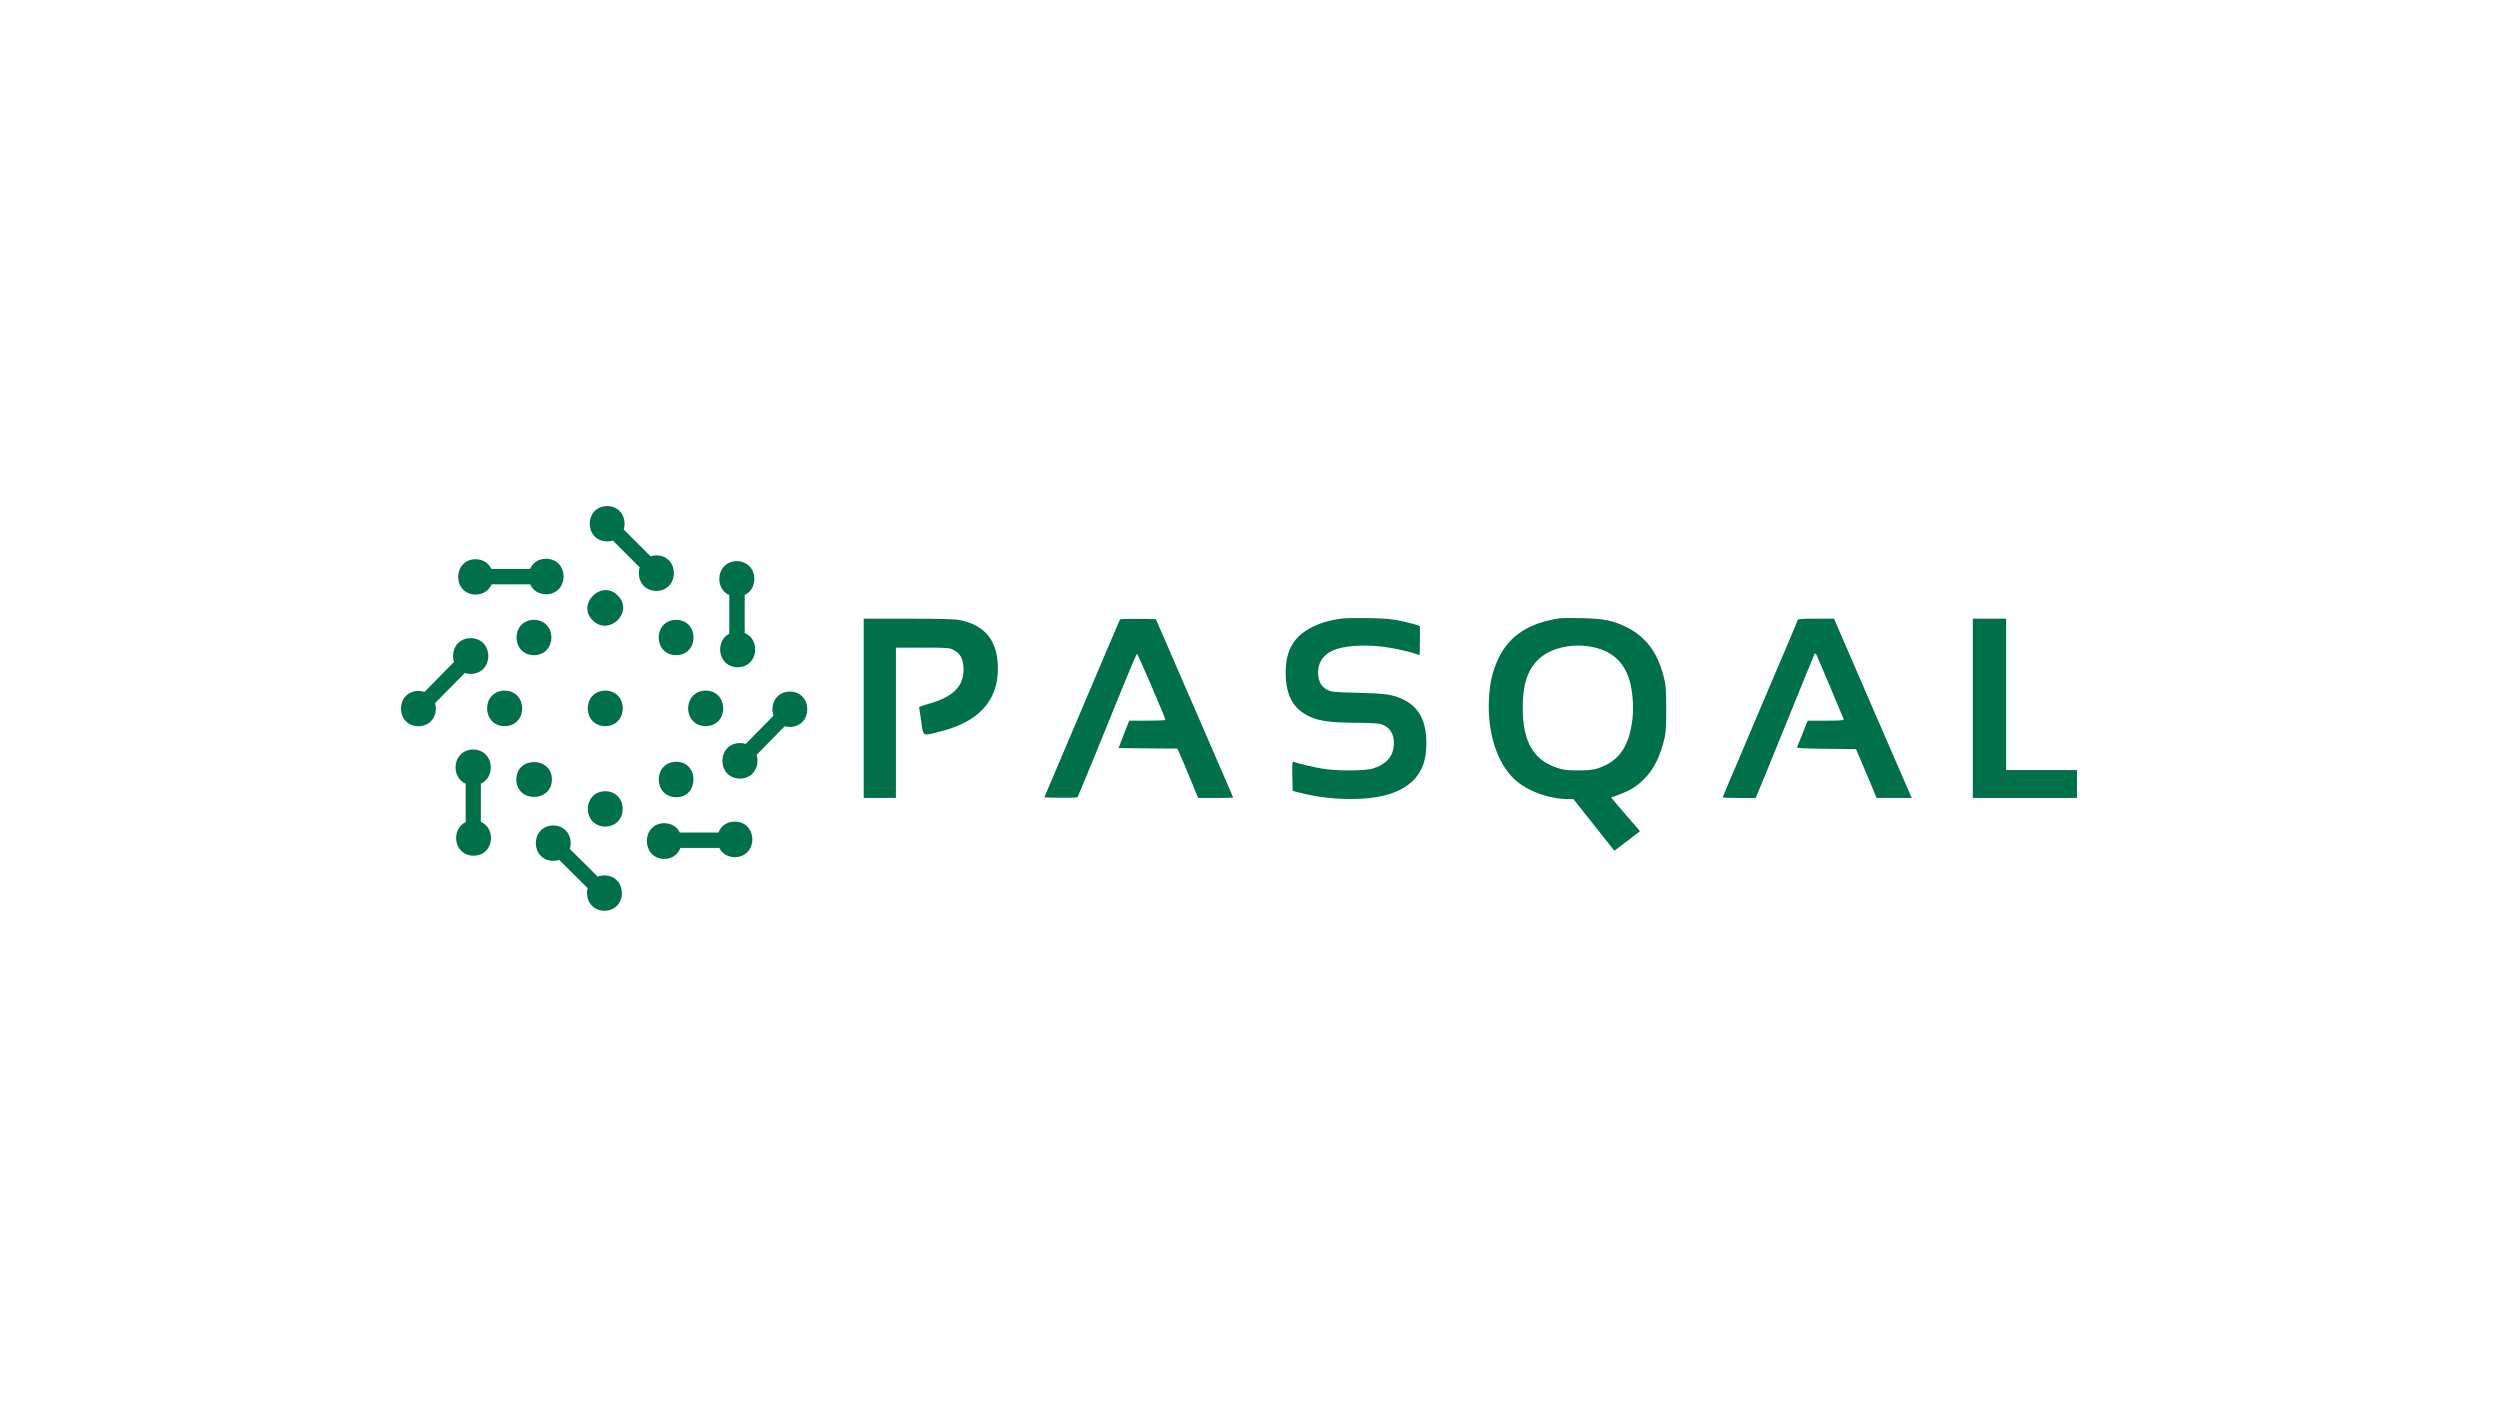 <?xml version="1.0" encoding="UTF-8"?><svg id="LOGOS" xmlns="http://www.w3.org/2000/svg" xmlns:xlink="http://www.w3.org/1999/xlink" viewBox="0 0 1250 703"><defs><style>.cls-1{clip-path:url(#clippath);}.cls-2{fill:none;}.cls-2,.cls-3{stroke-width:0px;}.cls-3{fill:#00704a;}</style><clipPath id="clippath"><rect class="cls-2" x="183" y="228.825" width="884" height="245.35"/></clipPath></defs><g id="Layer_4"><g class="cls-1"><path class="cls-3" d="m670.376,309.329c-5.423.751-9.821,2.022-13.905,4.024-9.499,4.671-13.636,11.597-13.636,22.978,0,12.24,4.455,19.382,14.228,22.87,4.455,1.557,10.736,2.201,21.742,2.201,5.154,0,10.307.27,11.435.59,4.721,1.291,7.249,5.476,6.657,11.061-.588,5.527-4.08,9.289-10.52,11.22-4.027,1.287-18.63,1.233-25.552,0-4.619-.806-11.921-2.578-13.905-3.33-.809-.32-.862.337-.756,7.077l.164,7.415,2.696.697c8.619,2.285,17.499,3.418,26.414,3.37,15.298,0,25.875-3.33,31.943-10.11,4.027-4.509,5.799-9.878,5.799-17.822,0-11.061-3.757-18.145-11.545-21.798-5.529-2.575-8.376-3.006-22.546-3.37-12.725-.337-13.53-.377-15.625-1.611-2.696-1.503-3.916-3.488-4.345-7.034-.645-5.473,2.091-10.198,7.297-12.507,5.264-2.309,14.551-3.06,24.646-1.934,4.937.539,13.578,2.416,16.907,3.653.575.24,1.167.437,1.772.59.106,0,.217-3.276.217-7.249v-7.229l-1.45-.59c-.857-.337-4.296-1.183-7.678-1.935-5.101-1.072-8-1.348-16.641-1.503-5.768-.101-11.987.007-13.812.277Z"/><path class="cls-3" d="m779.992,309.113c-15.408,2.309-25.229,8.645-30.6,19.756-3.169,6.494-4.508,12.349-4.942,20.99-.751,16.483,4.044,31.461,12.566,39.566,6.276,5.959,17.07,9.986,26.838,10.11h2.846l4.133,5.207c2.254,2.898,6.873,8.699,10.254,12.938l6.069,7.677,1.985-1.449c1.074-.805,3.974-3.006,6.405-4.887l4.455-3.434-7.249-8.375-7.191-8.425,4.398-1.665c5.64-2.147,8.482-3.92,12.473-7.998,4.716-4.833,7.996-11.651,10.033-20.993.433-2.093.698-6.98.645-14.226-.053-10.094-.159-11.435-1.45-16.268-3.116-11.755-8.964-19.379-18.356-24.05-6.873-3.37-11.381-4.294-22.281-4.509-5.18-.128-10.122-.074-11.032.034Zm16.535,14.441c9.556,2.039,15.501,7.461,18.255,16.75,1.556,5.261,2.144,13.046,1.45,19.059-1.613,14.172-6.984,21.633-17.936,25.017-1.874.59-4.827.806-9.437.806-5.728,0-7.249-.216-10.683-1.395-11.651-4.081-16.747-13.046-16.8-29.634-.057-11.597,2.201-18.739,7.461-24.107,5.963-6.066,17.273-8.695,27.691-6.494Z"/><path class="cls-3" d="m431.85,354.156v44.823h16.103v-75.155h13.316c12.884,0,13.42.054,15.675,1.234,3.37,1.772,4.833,4.718,4.833,9.774,0,8.482-5.53,13.851-17.609,17.127-2.578.697-4.617,1.503-4.617,1.715.054.27.482,3.438,1.075,7.034,1.126,7.785.337,7.354,9.662,4.992,19.059-4.776,28.667-15.352,28.667-31.343,0-13.636-6.12-21.57-18.627-24.211-2.848-.59-8.591-.806-26.038-.806h-22.439v44.817Z"/><path class="cls-3" d="m559.992,309.708c-.162.269-3.33,7.677-7.077,16.537-3.748,8.86-10.899,25.66-15.84,37.308-4.941,11.647-10.309,24.319-11.971,28.185l-2.956,6.98,8.108.162c4.455.054,8.267-.054,8.483-.27.337-.374,11.796-28.238,24.265-59.106,2.791-6.872,5.261-12.507,5.527-12.561.377,0,14.175,31.993,14.175,32.96,0,.27-4.081.431-9.073.431h-9.022l-2.696,6.818-2.629,6.869,14.654.162,14.711.108,1.503,3.37c.86,1.823,3.168,7.354,5.207,12.291l3.707,9.022h8.762c4.776,0,8.695-.108,8.695-.216,0-.162-1.665-4.081-3.707-8.763-2.042-4.681-6.872-15.84-10.784-24.855-3.866-9.019-8.483-19.648-10.252-23.622-1.769-3.973-5.53-12.83-8.483-19.594l-5.369-12.349-8.857-.158c-4.843-.047-8.978.071-9.083.29Z"/><path class="cls-3" d="m898.753,310.243c-.164.536-2.095,5.207-4.296,10.36-2.201,5.153-9.437,22.172-16.106,37.847-6.603,15.621-13.141,31.083-14.546,34.251-1.348,3.168-2.471,5.905-2.471,6.013,0,.162,3.704.27,8.212.27h8.265l.592-1.348c.376-.751,4.296-10.36,8.765-21.364,15.841-38.976,19.917-48.962,20.186-49.444.159-.27.645.108.964.805.539.964,11.974,28.131,13.53,31.993.217.539-1.768.701-8.858.701h-9.127l-2.524,6.279c-1.392,3.491-2.63,6.656-2.789,6.98-.217.536,3.059.697,14.604.805l14.829.162,3.112,7.246c1.666,3.973,4.027,9.504,5.154,12.186l2.042,4.995h17.556l-.751-1.772c-.38-.914-4.407-10.202-8.915-20.508-4.508-10.36-8.858-20.346-9.662-22.28-.804-1.934-4.672-10.842-8.592-19.86-3.916-9.019-7.943-18.361-9.017-20.831l-1.878-4.401h-8.964c-8.137.004-9.043.111-9.313.917Z"/><path class="cls-3" d="m986.406,354.155v44.824h52.076v-13.956h-35.435v-75.694h-16.641v44.827Z"/><path class="cls-3" d="m237.802,279.603c3.987.071,6.609,2.15,7.863,4.86h19.365c1.217-2.831,3.883-5.032,7.998-5.099,11.698.199,11.694,17.596,0,17.794-4.064-.067-6.714-2.214-7.954-4.995h-19.294c-1.196,2.841-3.856,5.055-7.977,5.129-11.627-.199-11.627-17.495,0-17.69Z"/><path class="cls-3" d="m252.32,363.085c-11.694-.198-11.691-17.599,0-17.794,11.698.199,11.694,17.596,0,17.794Z"/><path class="cls-3" d="m236.781,427.865c-10.11-.168-11.431-13.298-3.933-16.824v-19.173c-7.846-3.397-6.599-16.952,3.731-17.114,10.296.179,11.58,13.602,3.852,17.084v19.095c7.812,3.323,6.596,16.76-3.65,16.932Z"/><path class="cls-3" d="m217.548,351.58c1.473,5.055-1.304,11.439-8.338,11.557-11.627-.199-11.627-17.495,0-17.69,1.041.009,2.073.182,3.06.512l14.711-14.984c-1.638-5.156,1.152-11.796,8.368-11.91,11.762.202,11.762,17.7,0,17.899-1.014-.009-2.02-.171-2.986-.479l-14.815,15.095Z"/><path class="cls-3" d="m266.98,309.909c11.627.199,11.627,17.495,0,17.69-11.627-.198-11.624-17.491,0-17.69Z"/><path class="cls-3" d="m258.157,389.675c.185-11.607,17.731-11.479,17.794,0-.007,11.671-17.794,11.772-17.794,0Z"/><path class="cls-3" d="m302.633,413.298c-11.627-.199-11.624-17.495,0-17.694,11.617.199,11.617,17.495,0,17.694Z"/><path class="cls-3" d="m302.633,363.085c-11.694-.198-11.694-17.599,0-17.794,11.688.199,11.684,17.596,0,17.794Z"/><path class="cls-3" d="m302.236,455.389c-6.923-.118-9.723-6.296-8.406-11.32l-14.252-14.121c-.953.302-1.946.461-2.945.472-11.627-.199-11.627-17.495,0-17.694,7.118.122,9.878,6.649,8.277,11.739l13.98,13.851c1.071-.401,2.204-.61,3.347-.617,11.627.199,11.624,17.494,0,17.69Z"/><path class="cls-3" d="m328.173,295.467c-7.141-.122-9.918-6.653-8.341-11.769l-13.41-13.42c-.919.284-1.875.433-2.838.442-11.627-.199-11.627-17.495,0-17.69,7.111.121,9.871,6.639,8.284,11.728l13.373,13.373c.949-.301,1.937-.458,2.932-.469,11.698.212,11.694,17.609,0,17.805Z"/><path class="cls-3" d="m338.164,398.625c-11.634,0-11.796-17.673,0-17.744,11.53.067,11.364,17.75,0,17.744Z"/><path class="cls-3" d="m308.871,297.786c8.321,8.088-4.358,20.558-12.49,12.436-8.324-8.092,4.462-20.807,12.49-12.436Z"/><path class="cls-3" d="m338.062,309.909c11.627.199,11.627,17.495,0,17.69-11.627-.198-11.624-17.491,0-17.69Z"/><path class="cls-3" d="m367.408,428.591c-3.883-.064-6.478-2.022-7.778-4.627h-19.422c-1.149,3.07-3.889,5.504-8.183,5.49-11.364-.209-11.576-17.525,0-17.862,3.963,0,6.575,2.005,7.859,4.658h19.372c1.143-3.003,3.859-5.392,8.149-5.467,11.698.212,11.698,17.609.003,17.808Z"/><path class="cls-3" d="m352.854,345.29c11.694.199,11.694,17.596,0,17.794-11.712-.198-11.708-17.599,0-17.794Z"/><path class="cls-3" d="m368.416,280.562c10.188.175,11.503,13.406,3.933,16.938v19.018c8.035,3.232,6.862,16.945-3.512,17.117-10.077-.172-11.458-13.103-4.189-16.807v-19.25c-7.755-3.421-6.494-16.851,3.768-17.016Z"/><path class="cls-3" d="m394.939,363.472c-.874-.009-1.743-.132-2.585-.367l-14.074,14.343c1.645,5.126-1.129,11.739-8.311,11.86-11.695-.199-11.695-17.596,0-17.794.982.009,1.957.163,2.895.455l13.895-14.155c-1.803-5.129.927-11.91,8.18-12.032,11.627.199,11.627,17.512,0,17.69Z"/></g></g></svg>